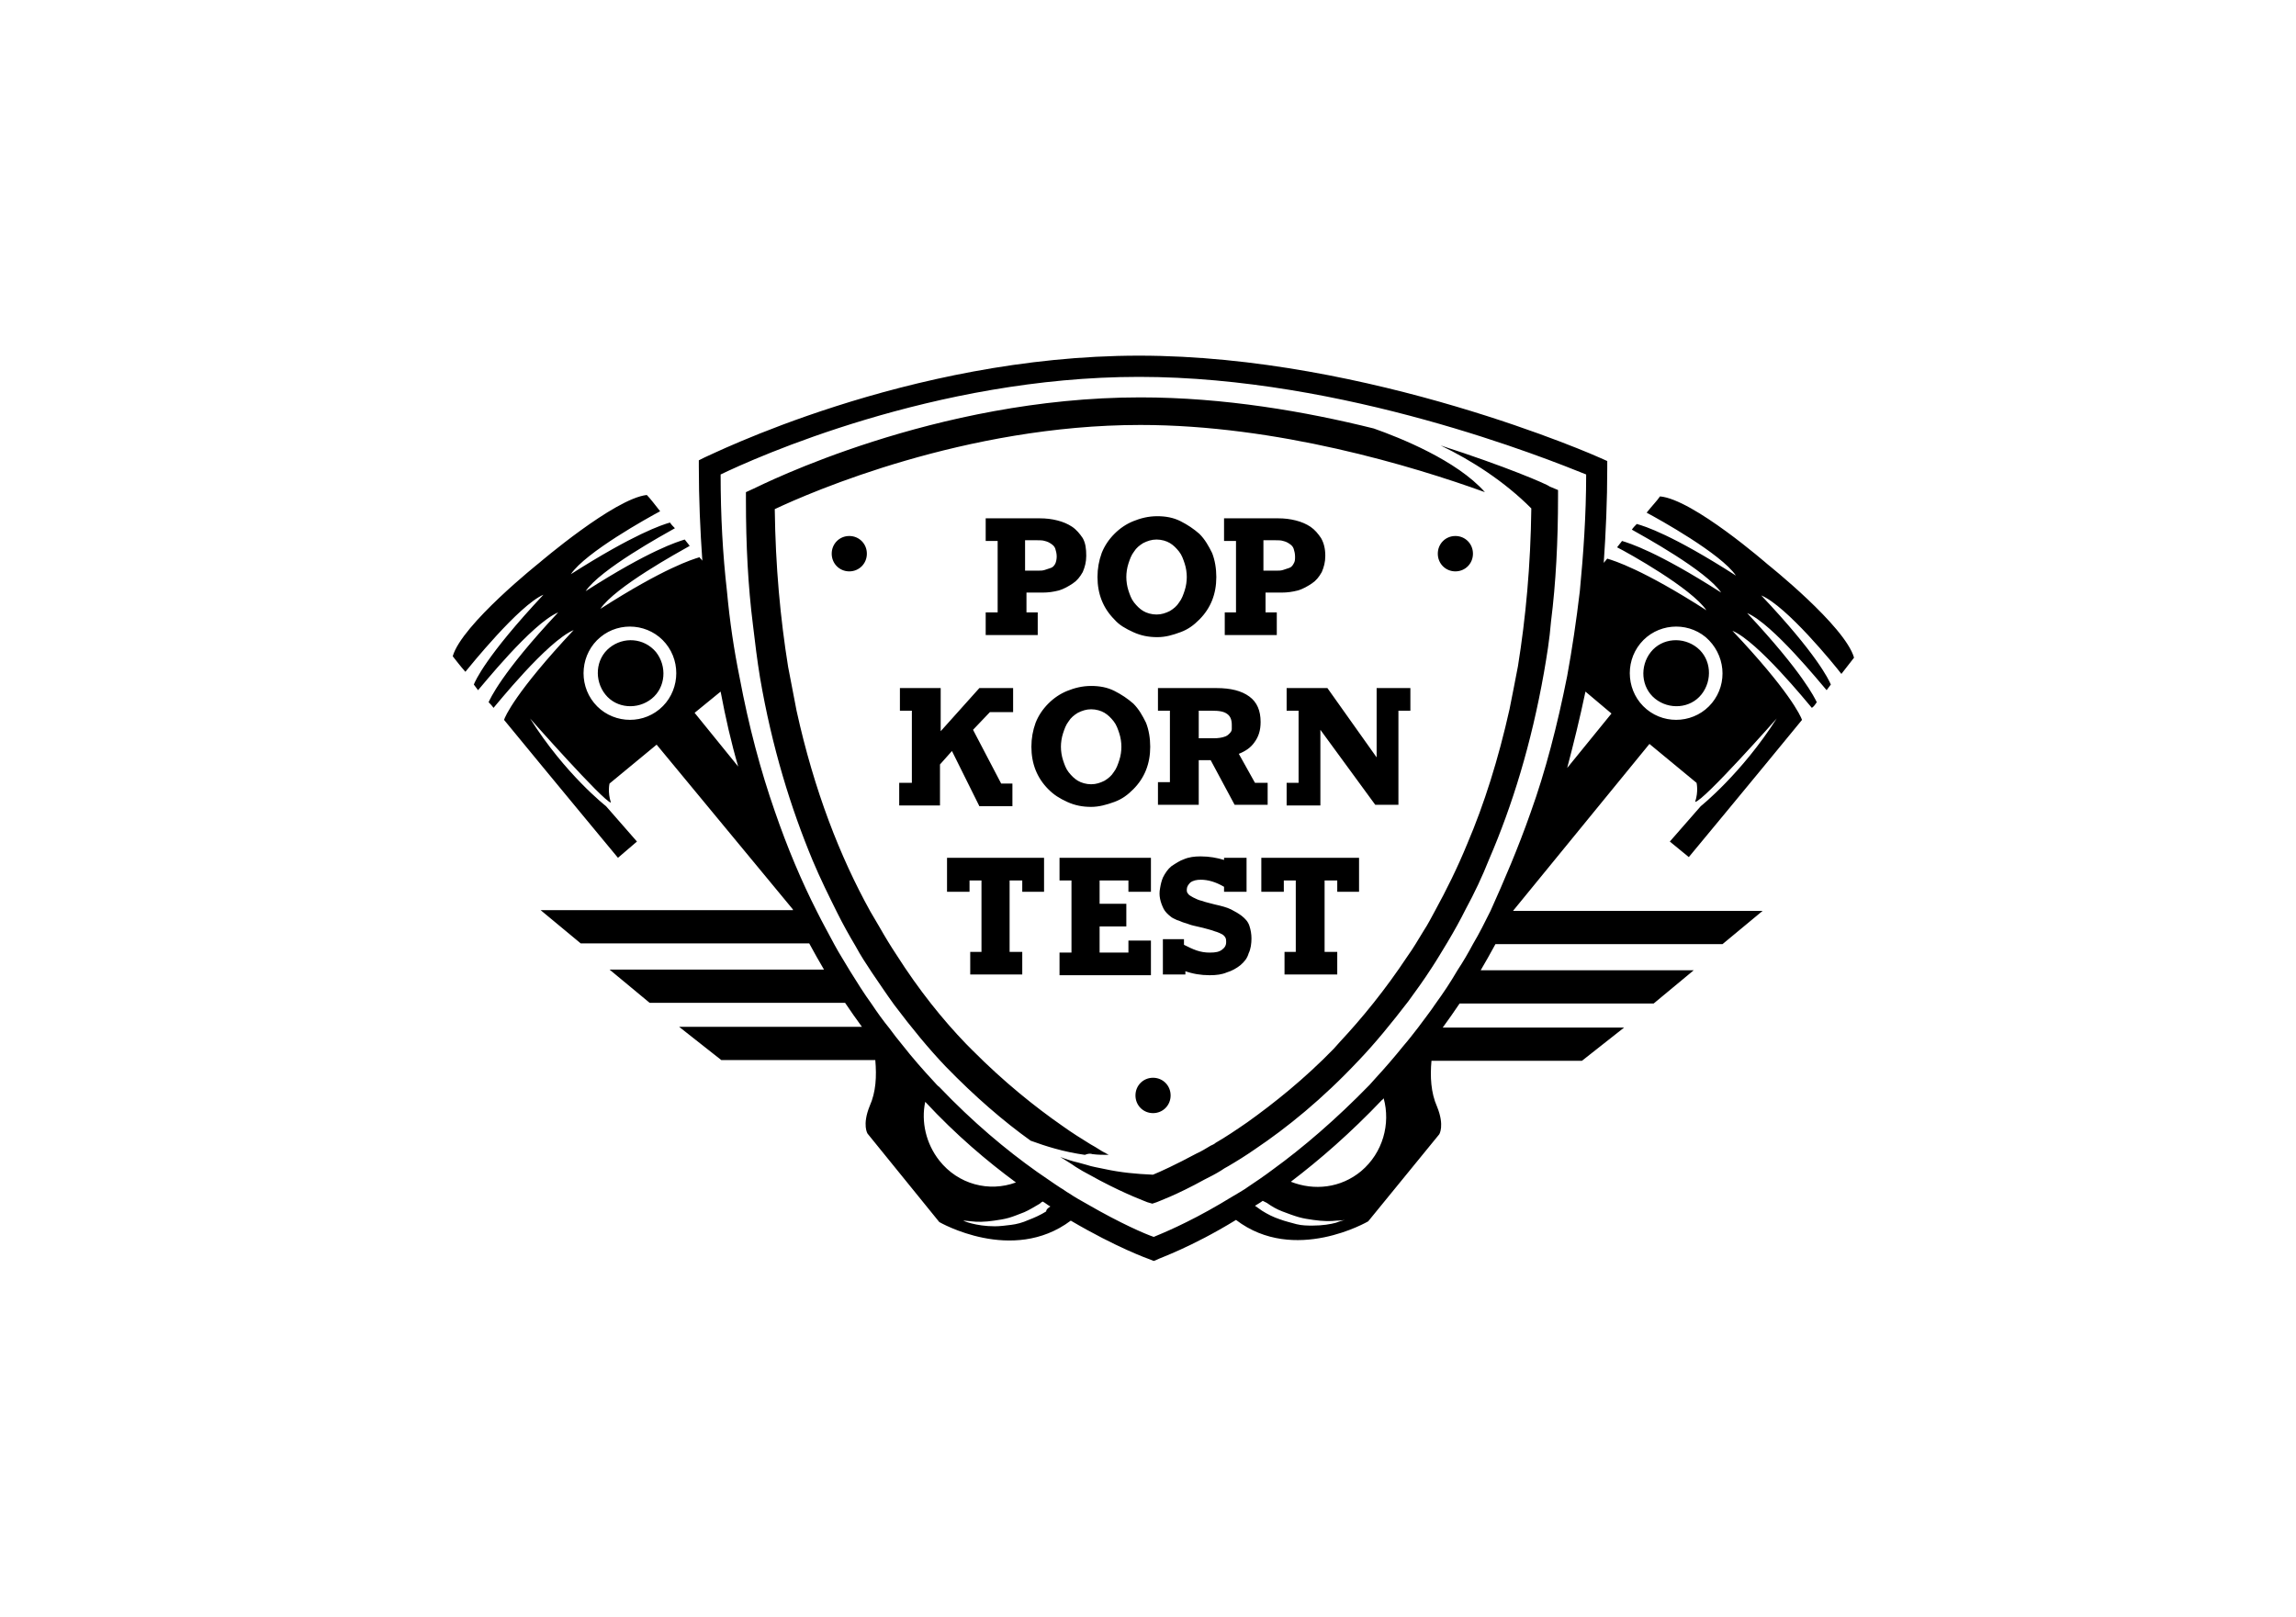 <svg width="213" height="150" viewBox="0 0 213 150" fill="none" xmlns="http://www.w3.org/2000/svg">
<path d="M60.851 60.497C61.895 61.809 61.764 63.778 60.46 64.828C59.155 65.878 57.198 65.747 56.154 64.434C55.111 63.122 55.241 61.153 56.546 60.103C57.85 59.053 59.742 59.184 60.851 60.497ZM153.149 60.497C152.105 61.809 152.236 63.778 153.54 64.828C154.845 65.878 156.802 65.747 157.845 64.434C158.889 63.122 158.759 61.153 157.454 60.103C156.15 59.053 154.193 59.184 153.149 60.497ZM163.39 55.247C168.543 60.694 169.652 63.056 169.847 63.516C169.717 63.712 169.587 63.844 169.456 64.041C168.934 63.45 164.434 57.872 162.085 56.888C167.238 62.4 168.347 64.763 168.543 65.156C168.412 65.353 168.282 65.55 168.086 65.681C167.63 65.156 163.064 59.513 160.715 58.528C165.934 64.041 167.043 66.403 167.173 66.797C162.607 72.375 156.671 79.528 156.671 79.528L154.91 78.084L157.78 74.803C157.78 74.803 161.563 71.784 164.825 66.666C164.825 66.666 158.041 74.344 157.258 74.409C157.585 73.425 157.389 72.638 157.389 72.638L153.019 69.028L140.364 84.516H163.52L159.802 87.6H138.734C138.277 88.453 137.82 89.241 137.364 90.028H157.128L153.41 93.112H135.407C134.885 93.9 134.363 94.622 133.841 95.344H150.67L146.757 98.428H132.798C132.667 99.872 132.733 101.381 133.32 102.694C134.037 104.466 133.515 105.253 133.515 105.253L126.927 113.325C126.927 113.325 120.078 117.328 114.664 113.194C110.49 115.753 107.554 116.738 107.359 116.869L107.033 117L106.706 116.869C106.511 116.803 103.576 115.753 99.336 113.259C93.922 117.328 87.138 113.391 87.138 113.391L80.485 105.188C80.485 105.188 79.963 104.4 80.68 102.628C81.267 101.316 81.333 99.872 81.202 98.362H66.917L63.004 95.278H79.963C79.441 94.556 78.919 93.834 78.397 93.047H60.264L56.546 89.963H76.441C75.984 89.175 75.527 88.388 75.071 87.534H53.872L50.154 84.45H73.57C73.57 84.384 73.505 84.319 73.505 84.319L60.916 69.094L56.546 72.703C56.546 72.703 56.35 73.491 56.676 74.475C55.959 74.344 49.175 66.666 49.175 66.666C52.437 71.85 56.22 74.803 56.22 74.803L59.09 78.084L57.329 79.594C57.329 79.594 51.393 72.441 46.762 66.797C46.827 66.534 47.805 64.237 53.219 58.462C50.741 59.513 45.979 65.484 45.783 65.681C45.653 65.484 45.457 65.287 45.327 65.156C45.457 64.894 46.435 62.531 51.784 56.822C49.306 57.872 44.609 63.778 44.348 64.041C44.218 63.844 44.087 63.712 43.957 63.516C44.087 63.188 45.066 60.891 50.414 55.181C48.132 56.166 43.5 61.941 43.174 62.334C42.652 61.744 42.261 61.219 42 60.891C42.848 57.938 50.023 52.228 50.023 52.228C50.023 52.228 57.002 46.256 60.003 45.928C60.329 46.256 60.721 46.781 61.242 47.438C60.133 48.028 54.328 51.244 52.958 53.278C58.829 49.538 61.438 48.684 62.156 48.487C62.286 48.684 62.416 48.816 62.612 49.013C61.569 49.603 55.698 52.819 54.328 54.853C60.264 51.047 62.873 50.259 63.525 50.062C63.656 50.259 63.852 50.456 63.982 50.653C62.938 51.244 57.068 54.459 55.698 56.494C61.634 52.688 64.243 51.9 64.895 51.703C64.96 51.834 65.091 51.9 65.156 52.031C64.96 49.209 64.83 46.322 64.83 43.303V42.712L65.352 42.45C65.613 42.384 84.138 33 105.663 33C127.123 33 148.257 42.384 148.518 42.516L149.105 42.778V43.434C149.105 46.453 148.974 49.406 148.779 52.228C148.909 52.097 148.974 51.966 149.105 51.834C149.757 52.031 152.366 52.819 158.302 56.625C156.932 54.591 151.062 51.309 150.018 50.784C150.149 50.587 150.344 50.391 150.475 50.194C151.127 50.391 153.736 51.178 159.672 54.984C158.302 52.95 152.432 49.734 151.388 49.144C151.518 48.947 151.649 48.816 151.844 48.619C152.562 48.816 155.106 49.603 161.042 53.409C159.672 51.375 153.867 48.159 152.758 47.569C153.279 46.913 153.736 46.453 153.997 46.059C157.063 46.322 163.977 52.359 163.977 52.359C163.977 52.359 171.152 58.069 172 61.022C171.739 61.35 171.282 61.941 170.826 62.531C170.174 61.678 165.738 56.231 163.39 55.247ZM61.764 59.709C60.264 57.872 57.524 57.609 55.698 59.119C53.871 60.628 53.611 63.384 55.111 65.222C56.611 67.059 59.351 67.322 61.177 65.812C63.004 64.303 63.264 61.547 61.764 59.709ZM68.483 71.128C67.83 68.897 67.309 66.6 66.852 64.172L64.439 66.141L68.483 71.128ZM94.248 109.716C91.573 107.747 88.704 105.319 85.833 102.234C85.442 104.072 85.899 106.106 87.138 107.681C88.899 109.913 91.769 110.634 94.248 109.716ZM97.444 111.947C97.183 111.816 96.987 111.619 96.727 111.487C96.596 111.553 96.531 111.619 96.466 111.684C96.009 111.947 95.487 112.275 95.031 112.472C94.509 112.669 94.052 112.866 93.596 112.997C93.139 113.128 92.682 113.194 92.226 113.259C91.378 113.391 90.595 113.391 90.138 113.325C89.617 113.259 89.356 113.259 89.356 113.259C89.356 113.259 89.617 113.391 90.138 113.522C90.66 113.653 91.378 113.784 92.291 113.784C92.748 113.784 93.269 113.719 93.791 113.653C94.313 113.588 94.835 113.456 95.422 113.194C95.944 112.997 96.531 112.734 97.053 112.406C97.053 112.209 97.248 112.078 97.444 111.947ZM124.775 113.194C124.775 113.194 124.449 113.259 123.992 113.259C123.47 113.325 122.753 113.325 121.839 113.194C121.383 113.128 120.926 113.063 120.47 112.931C120.013 112.8 119.491 112.603 118.969 112.406C118.448 112.209 117.991 111.947 117.534 111.619C117.404 111.553 117.273 111.488 117.143 111.422C116.882 111.619 116.621 111.75 116.425 111.881C116.621 112.012 116.882 112.209 117.078 112.341C117.6 112.669 118.121 112.931 118.708 113.128C119.23 113.325 119.817 113.456 120.274 113.588C120.796 113.719 121.318 113.719 121.774 113.719C122.687 113.719 123.47 113.587 123.927 113.456C124.449 113.259 124.775 113.194 124.775 113.194ZM128.362 101.906C128.297 101.972 128.297 102.037 128.232 102.037C125.297 105.122 122.426 107.616 119.752 109.65C121.905 110.503 124.383 110.241 126.275 108.666C128.297 106.959 129.015 104.269 128.362 101.906ZM141.995 75.394C143.365 71.588 144.474 67.322 145.387 62.728C145.843 60.234 146.235 57.609 146.561 54.853C146.887 51.441 147.148 47.831 147.148 44.025C143.56 42.581 124.709 34.969 105.663 34.969C86.681 34.969 69.983 42.516 66.852 44.025C66.852 47.831 67.048 51.441 67.439 54.853C67.7 57.675 68.091 60.3 68.613 62.859C69.461 67.388 70.57 71.522 71.875 75.263C73.049 78.675 74.353 81.759 75.788 84.581C76.31 85.631 76.897 86.681 77.419 87.666C77.876 88.519 78.397 89.306 78.854 90.094C79.506 91.144 80.159 92.194 80.876 93.178C81.398 93.966 81.92 94.688 82.507 95.409C82.898 95.934 83.29 96.459 83.681 96.919C84.659 98.166 85.638 99.281 86.616 100.331C86.812 100.528 86.942 100.725 87.138 100.856C90.269 104.138 93.335 106.697 96.205 108.731C96.987 109.256 97.705 109.781 98.422 110.241C98.683 110.372 98.879 110.569 99.14 110.7C99.727 111.094 100.314 111.422 100.901 111.75C103.967 113.522 106.25 114.506 107.033 114.769C107.815 114.441 110.098 113.522 113.229 111.684C113.751 111.356 114.338 111.028 114.99 110.634C115.186 110.503 115.447 110.372 115.708 110.175C116.491 109.65 117.273 109.125 118.056 108.534C120.861 106.5 123.927 103.875 127.058 100.659C127.253 100.462 127.449 100.2 127.645 100.003C128.493 99.084 129.341 98.1 130.189 97.05C130.645 96.525 131.102 95.934 131.558 95.344C132.08 94.622 132.667 93.9 133.189 93.112C133.907 92.128 134.559 91.144 135.211 90.028C135.733 89.241 136.19 88.453 136.646 87.6C137.233 86.616 137.755 85.566 138.277 84.516C139.516 81.759 140.821 78.741 141.995 75.394ZM149.496 66.206L147.083 64.172C146.561 66.666 145.974 69.028 145.387 71.259L149.496 66.206ZM158.237 59.119C156.41 57.609 153.671 57.872 152.171 59.709C150.67 61.547 150.931 64.303 152.758 65.812C154.584 67.322 157.324 67.059 158.824 65.222C160.324 63.384 160.063 60.694 158.237 59.119ZM92.552 56.888V50.194H91.443V48.094H96.466C97.053 48.094 97.575 48.159 98.096 48.291C98.618 48.422 99.075 48.619 99.466 48.881C99.858 49.144 100.184 49.538 100.445 49.931C100.705 50.391 100.771 50.916 100.771 51.572C100.771 52.163 100.64 52.622 100.445 53.081C100.184 53.541 99.923 53.869 99.531 54.131C99.14 54.394 98.683 54.656 98.227 54.788C97.705 54.919 97.248 54.984 96.727 54.984H95.226V56.822H96.27V58.922H91.443V56.822H92.552V56.888ZM95.226 52.95H96.27C96.531 52.95 96.727 52.95 96.922 52.884C97.118 52.819 97.314 52.753 97.509 52.688C97.705 52.622 97.835 52.425 97.901 52.294C97.966 52.163 98.031 51.9 98.031 51.638C98.031 51.375 97.966 51.112 97.901 50.916C97.835 50.719 97.705 50.587 97.509 50.456C97.314 50.325 97.183 50.259 96.922 50.194C96.727 50.128 96.466 50.128 96.205 50.128H95.096V52.95H95.226ZM103.38 57.478C102.858 56.953 102.467 56.362 102.206 55.706C101.945 55.05 101.814 54.328 101.814 53.541C101.814 52.753 101.945 52.031 102.206 51.309C102.467 50.653 102.858 50.062 103.38 49.538C103.902 49.013 104.489 48.619 105.141 48.356C105.793 48.094 106.511 47.897 107.359 47.897C108.141 47.897 108.859 48.028 109.511 48.356C110.164 48.684 110.751 49.078 111.272 49.538C111.794 50.062 112.12 50.653 112.447 51.309C112.707 51.966 112.838 52.753 112.838 53.541C112.838 54.328 112.707 55.05 112.447 55.706C112.186 56.362 111.794 56.953 111.272 57.478C110.751 58.003 110.229 58.397 109.511 58.659C108.794 58.922 108.141 59.119 107.359 59.119C106.576 59.119 105.859 58.987 105.141 58.659C104.423 58.331 103.836 58.003 103.38 57.478ZM104.489 53.541C104.489 53.934 104.554 54.394 104.684 54.788C104.815 55.181 104.945 55.575 105.206 55.903C105.467 56.231 105.728 56.494 106.054 56.691C106.38 56.888 106.837 57.019 107.294 57.019C107.75 57.019 108.141 56.888 108.533 56.691C108.859 56.494 109.185 56.231 109.381 55.903C109.642 55.575 109.772 55.181 109.903 54.788C110.033 54.394 110.098 53.934 110.098 53.541C110.098 53.147 110.033 52.688 109.903 52.294C109.772 51.9 109.642 51.506 109.381 51.178C109.12 50.85 108.859 50.587 108.533 50.391C108.207 50.194 107.75 50.062 107.294 50.062C106.837 50.062 106.446 50.194 106.054 50.391C105.728 50.587 105.402 50.85 105.206 51.178C104.945 51.506 104.815 51.9 104.684 52.294C104.554 52.688 104.489 53.147 104.489 53.541ZM114.664 56.888V50.194H113.555V48.094H118.578C119.165 48.094 119.687 48.159 120.209 48.291C120.731 48.422 121.187 48.619 121.579 48.881C121.97 49.144 122.296 49.538 122.557 49.931C122.818 50.391 122.948 50.916 122.948 51.572C122.948 52.163 122.818 52.622 122.622 53.081C122.361 53.541 122.1 53.869 121.709 54.131C121.318 54.394 120.861 54.656 120.404 54.788C119.883 54.919 119.426 54.984 118.904 54.984H117.404V56.822H118.448V58.922H113.621V56.822H114.664V56.888ZM117.339 52.95H118.382C118.643 52.95 118.839 52.95 119.035 52.884C119.23 52.819 119.426 52.753 119.622 52.688C119.817 52.622 119.948 52.425 120.013 52.294C120.143 52.097 120.143 51.9 120.143 51.638C120.143 51.375 120.078 51.112 120.013 50.916C119.948 50.719 119.817 50.587 119.622 50.456C119.426 50.325 119.296 50.259 119.035 50.194C118.839 50.128 118.578 50.128 118.317 50.128H117.208V52.95H117.339ZM83.42 72.638V74.737H87.203V70.931L88.312 69.684L90.856 74.803H93.922V72.703H92.878L90.269 67.716L91.834 66.075H93.987V63.844H90.856L87.268 67.847V63.844H83.485V65.944H84.594V72.638H83.42V72.638ZM97.248 73.228C96.727 72.703 96.335 72.112 96.074 71.456C95.813 70.8 95.683 70.078 95.683 69.291C95.683 68.503 95.813 67.781 96.074 67.059C96.335 66.403 96.727 65.812 97.248 65.287C97.77 64.763 98.357 64.369 99.01 64.106C99.662 63.844 100.379 63.647 101.227 63.647C102.01 63.647 102.728 63.778 103.38 64.106C104.032 64.434 104.619 64.828 105.141 65.287C105.663 65.812 105.989 66.403 106.315 67.059C106.576 67.716 106.706 68.503 106.706 69.291C106.706 70.078 106.576 70.8 106.315 71.456C106.054 72.112 105.663 72.703 105.141 73.228C104.619 73.753 104.097 74.147 103.38 74.409C102.662 74.672 101.945 74.869 101.227 74.869C100.445 74.869 99.727 74.737 99.01 74.409C98.292 74.081 97.77 73.753 97.248 73.228ZM98.422 69.291C98.422 69.684 98.488 70.144 98.618 70.537C98.749 70.931 98.879 71.325 99.14 71.653C99.401 71.981 99.662 72.244 99.988 72.441C100.314 72.638 100.771 72.769 101.227 72.769C101.684 72.769 102.075 72.638 102.467 72.441C102.793 72.244 103.119 71.981 103.315 71.653C103.576 71.325 103.706 70.931 103.836 70.537C103.967 70.144 104.032 69.684 104.032 69.291C104.032 68.897 103.967 68.438 103.836 68.044C103.706 67.65 103.576 67.256 103.315 66.928C103.054 66.6 102.793 66.338 102.467 66.141C102.14 65.944 101.684 65.812 101.227 65.812C100.771 65.812 100.379 65.944 99.988 66.141C99.662 66.338 99.336 66.6 99.14 66.928C98.879 67.256 98.749 67.65 98.618 68.044C98.488 68.438 98.422 68.897 98.422 69.291ZM117.665 74.672H114.534L112.316 70.537H111.207V74.672H107.424V72.572H108.533V65.944H107.424V63.844H112.838C114.208 63.844 115.186 64.106 115.904 64.631C116.621 65.156 116.947 65.944 116.947 66.994C116.947 67.781 116.752 68.372 116.36 68.897C116.034 69.356 115.578 69.684 114.925 69.947L116.425 72.638H117.6V74.672H117.665ZM114.273 67.256C114.273 66.797 114.142 66.469 113.882 66.272C113.555 66.009 113.099 65.944 112.381 65.944H111.207V68.503H112.577C113.034 68.503 113.36 68.438 113.555 68.372C113.816 68.306 113.947 68.175 114.077 68.044C114.208 67.912 114.273 67.781 114.273 67.65C114.273 67.453 114.273 67.388 114.273 67.256ZM129.732 74.672V65.944H130.841V63.844H127.71V70.275L123.144 63.844H123.079H119.361V65.944H120.47V72.638H119.361V74.737H122.492V67.716L127.58 74.672H129.732ZM96.857 82.744V79.594H87.856V82.744H89.943V81.694H91.052V88.322H90.008V90.422H94.835V88.322H93.661V81.694H94.835V82.744H96.857ZM106.772 87.272H104.684V88.388H102.01V85.959H104.489V83.859H102.01V81.694H104.684V82.744H106.772V79.594H98.292V81.694H99.401V88.388H98.292V90.487H106.772V87.272ZM109.903 90.094C110.62 90.356 111.403 90.487 112.186 90.487H112.251C112.838 90.487 113.36 90.422 113.816 90.225C114.273 90.094 114.73 89.831 115.056 89.569C115.447 89.241 115.708 88.912 115.838 88.453C116.034 88.059 116.099 87.534 116.099 87.075C116.099 86.681 116.034 86.287 115.904 85.894C115.773 85.5 115.512 85.237 115.186 84.975C114.925 84.778 114.599 84.581 114.208 84.384C113.816 84.188 113.295 84.056 112.707 83.925C112.251 83.794 111.86 83.728 111.533 83.597C111.207 83.531 110.946 83.4 110.685 83.269C110.49 83.138 110.294 83.072 110.229 82.941C110.098 82.809 110.098 82.678 110.098 82.547C110.098 82.284 110.229 82.088 110.424 81.891C110.685 81.694 111.012 81.628 111.403 81.628C112.055 81.628 112.773 81.825 113.555 82.284V82.744H115.643V79.594H113.555V79.791C112.903 79.594 112.186 79.463 111.403 79.463H111.338C110.816 79.463 110.294 79.528 109.837 79.725C109.446 79.856 109.055 80.119 108.663 80.381C108.337 80.644 108.076 81.037 107.881 81.431C107.75 81.759 107.685 82.022 107.62 82.416C107.554 82.744 107.554 83.072 107.62 83.4C107.685 83.728 107.815 84.056 107.946 84.319C108.076 84.581 108.337 84.844 108.598 85.041C108.729 85.172 108.924 85.237 109.185 85.369C109.446 85.434 109.642 85.566 109.903 85.631C110.164 85.697 110.424 85.828 110.751 85.894C111.012 85.959 111.338 86.025 111.599 86.091C112.055 86.222 112.381 86.287 112.707 86.419C112.968 86.484 113.229 86.616 113.36 86.681C113.49 86.747 113.621 86.878 113.686 87.009C113.751 87.141 113.751 87.272 113.751 87.403C113.751 87.731 113.621 87.928 113.36 88.125C113.099 88.322 112.773 88.388 112.251 88.388H112.186C111.794 88.388 111.403 88.322 111.012 88.191C110.62 88.059 110.229 87.862 109.837 87.666V87.141H107.881V90.422H109.968V90.094H109.903ZM126.079 82.744V79.594H117.013V82.744H119.1V81.694H120.209V88.322H119.165V90.422H124.057V88.322H122.883V81.694H124.057V82.744H126.079ZM133.385 51.375C133.385 52.294 134.102 53.016 135.016 53.016C135.929 53.016 136.646 52.294 136.646 51.375C136.646 50.456 135.929 49.734 135.016 49.734C134.102 49.734 133.385 50.456 133.385 51.375ZM106.967 103.284C107.881 103.284 108.598 102.562 108.598 101.644C108.598 100.725 107.881 100.003 106.967 100.003C106.054 100.003 105.337 100.725 105.337 101.644C105.337 102.562 106.054 103.284 106.967 103.284ZM77.158 51.375C77.158 52.294 77.876 53.016 78.789 53.016C79.702 53.016 80.419 52.294 80.419 51.375C80.419 50.456 79.702 49.734 78.789 49.734C77.876 49.734 77.158 50.456 77.158 51.375ZM133.646 41.334C136.516 42.712 139.582 44.681 142.06 47.175C141.995 52.491 141.538 57.347 140.821 61.809C140.56 63.188 140.299 64.5 140.038 65.812C138.994 70.472 137.69 74.606 136.124 78.281C135.211 80.513 134.168 82.612 133.124 84.516C132.798 85.106 132.472 85.763 132.08 86.353C131.558 87.206 131.102 87.994 130.58 88.716C128.493 91.866 126.34 94.491 124.318 96.656C124.122 96.853 123.927 97.116 123.731 97.312C120.991 100.134 118.187 102.366 115.708 104.138C114.664 104.859 113.686 105.516 112.773 106.041C112.642 106.172 112.447 106.237 112.316 106.303C111.86 106.566 111.468 106.828 111.012 107.025C109.055 108.075 107.62 108.731 106.967 108.994H106.902C105.402 108.928 103.967 108.797 102.467 108.469C101.88 108.337 101.358 108.272 100.771 108.075C100.51 108.009 100.314 107.944 100.053 107.878C99.466 107.747 98.879 107.55 98.357 107.353C98.879 107.681 99.336 107.944 99.792 108.272C99.988 108.403 100.249 108.534 100.445 108.666C101.032 108.994 101.553 109.256 102.01 109.519C104.619 110.897 106.315 111.487 106.446 111.553L106.902 111.684L107.294 111.553C107.424 111.487 109.12 110.897 111.729 109.453C112.251 109.191 112.773 108.928 113.295 108.6C113.49 108.469 113.686 108.337 113.947 108.206C114.73 107.747 115.578 107.222 116.425 106.631C119.361 104.662 122.687 101.972 126.014 98.428L126.079 98.362C127.58 96.787 129.08 94.95 130.645 92.916C131.363 91.931 132.08 90.947 132.798 89.831C133.32 89.044 133.776 88.256 134.298 87.403C134.885 86.419 135.472 85.369 135.994 84.319C136.777 82.875 137.494 81.366 138.147 79.725C140.299 74.737 142.06 69.028 143.234 62.4C143.495 60.891 143.756 59.316 143.887 57.675C144.343 54.066 144.539 50.194 144.539 46.059V45.469L143.756 45.141C143.56 44.944 139.582 43.237 133.646 41.334ZM101.358 107.091C101.88 107.156 102.336 107.156 102.858 107.156C102.467 106.959 102.01 106.697 101.619 106.434C101.488 106.369 101.293 106.238 101.162 106.172C100.314 105.647 99.466 105.122 98.553 104.466C96.009 102.694 93.139 100.397 90.204 97.444C90.008 97.247 89.812 97.05 89.617 96.853C87.464 94.622 85.246 91.866 83.159 88.584C82.637 87.797 82.115 86.944 81.594 86.025C81.333 85.566 81.007 85.041 80.746 84.581C77.941 79.528 75.527 73.359 73.897 65.944C73.636 64.631 73.375 63.253 73.114 61.875C72.396 57.413 71.94 52.556 71.875 47.241C75.201 45.666 89.551 39.431 105.793 39.431C118.448 39.431 131.037 43.237 137.755 45.666C135.146 42.712 129.863 40.612 127.449 39.759C121.122 38.184 113.555 36.872 105.793 36.872C86.681 36.872 70.635 45.009 69.918 45.337L69.2 45.666V46.453C69.2 50.522 69.396 54.394 69.853 58.003C70.048 59.644 70.244 61.284 70.505 62.859C71.614 69.356 73.375 75 75.397 79.856C76.114 81.562 76.897 83.138 77.68 84.713C78.202 85.763 78.789 86.812 79.376 87.797C79.832 88.65 80.354 89.438 80.876 90.225C81.594 91.275 82.246 92.259 82.963 93.244C84.594 95.409 86.16 97.312 87.725 98.953C90.465 101.775 93.139 104.072 95.618 105.844C96.335 106.106 97.118 106.369 97.835 106.566C98.749 106.828 99.727 107.025 100.64 107.156C100.966 107.025 101.162 107.025 101.358 107.091Z" fill="black"/>
</svg>
